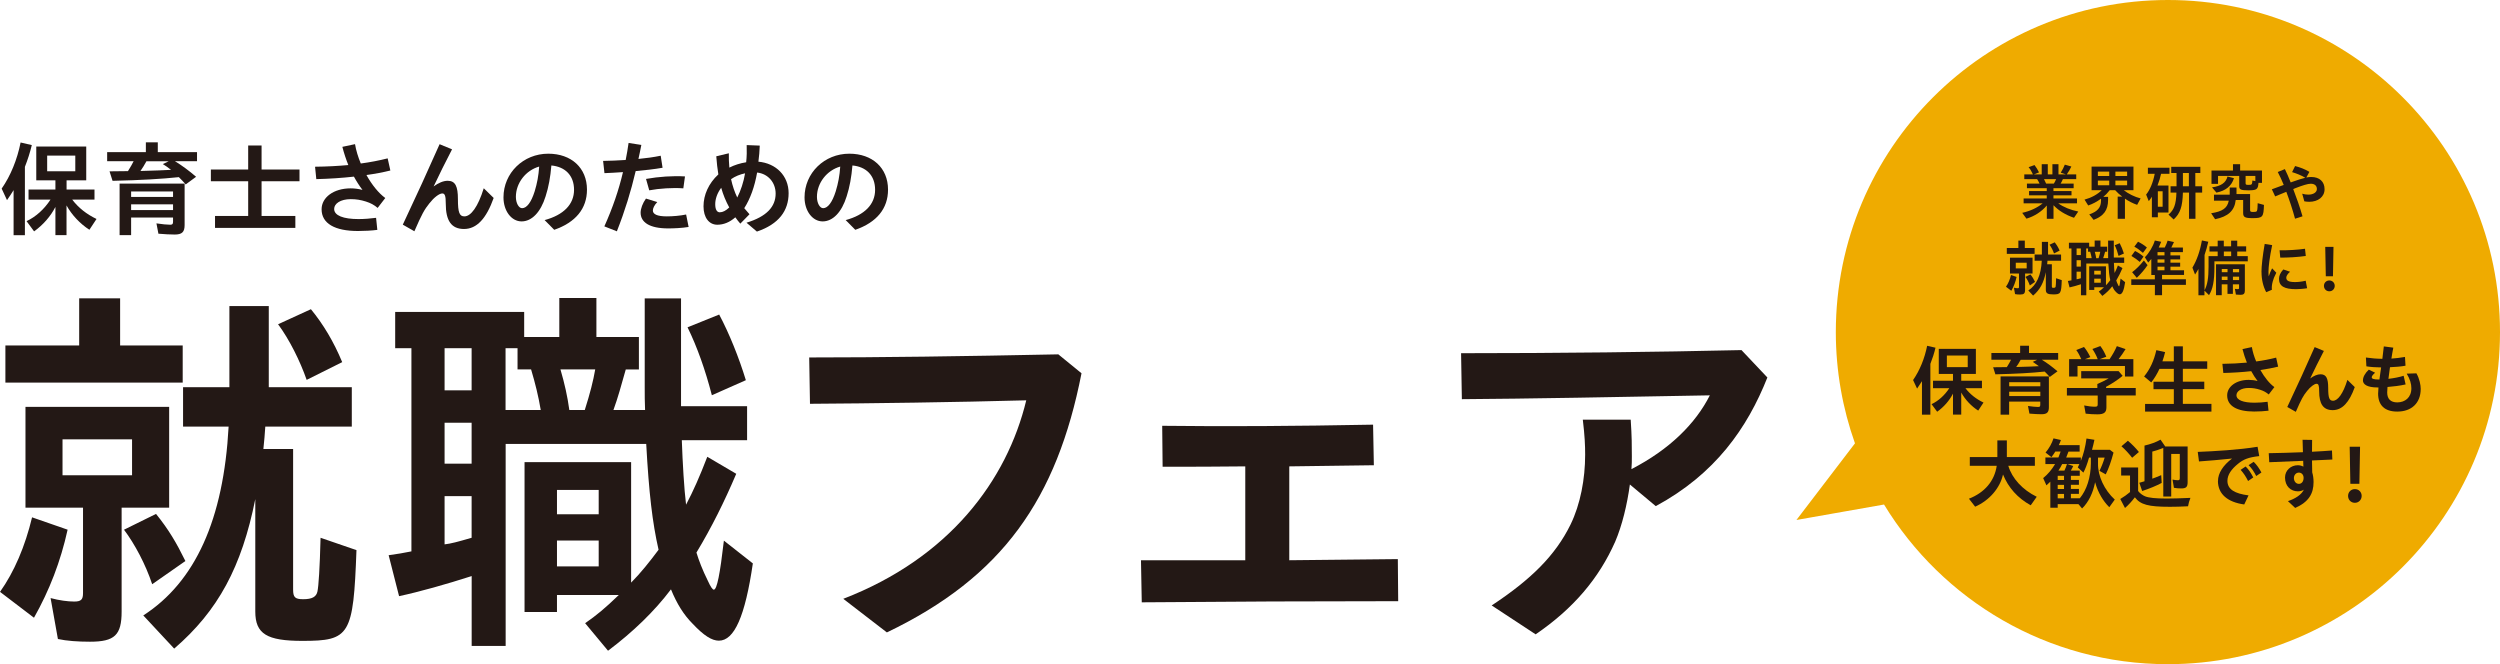 <?xml version="1.0" encoding="UTF-8"?><svg id="b" xmlns="http://www.w3.org/2000/svg" viewBox="0 0 481.8 128"><defs><style>.d{fill:#231815;}.d,.e{stroke-width:0px;}.e{fill:#efab00;}</style></defs><g id="c"><path class="d" d="m2.62,36.64c-.42.67-.75,1.19-1.27,1.93l-1.03-2.22c1.73-2.48,3-5.62,3.65-8.89l2.16.5c-.34,1.43-.79,2.82-1.33,4.19v13.18h-2.18v-8.68Zm8.06,3.24c-.91,1.79-2.38,3.47-4.11,4.71l-1.45-1.97c1.77-.83,3.39-2.28,4.61-4.15h-4.23v-1.95h5.18v-1.77h-3.69v-6.51h9.63v6.51h-3.79v1.77h5.38v1.95h-4.29c1.19,1.57,2.78,2.82,4.68,3.73l-1.37,2.08c-1.79-1.15-3.39-2.84-4.41-4.69v5.72h-2.14v-5.44Zm3.83-6.87v-3.02h-5.42v3.02h5.42Z"/><path class="d" d="m34.47,34.14c-3.45.36-7.27.58-12.78.71l-.58-1.83c1.29,0,2.36-.02,3.55-.04.58-.93.79-1.31,1.09-1.91h-5.1v-1.75h7.46v-1.89h2.3v1.89h7.56v1.75h-4.25c1.31.79,2.82,1.91,4.07,3l-2,1.47c-.44-.52-.89-.97-1.33-1.41Zm-11.42,1.25h12.53v7.98c0,1.35-.5,1.83-1.91,1.83-.75,0-2.03-.06-3.14-.16l-.38-1.99c1.01.16,2.12.26,2.66.26.42,0,.54-.14.54-.58v-.81h-8.08v3.39h-2.22v-9.93Zm10.3,2.56v-1.05h-8.08v1.05h8.08Zm0,2.54v-1.11h-8.08v1.11h8.08Zm-.38-7.76l-.06-.04c-.73-.56-.85-.64-1.53-1.07l1.13-.54h-4.29c-.4.73-.77,1.35-1.15,1.87,2.86-.08,4.68-.14,5.9-.22Z"/><path class="d" d="m41.44,41.62h6.39v-6.69h-7.19v-2.26h7.19v-4.63h2.58v4.63h7.31v2.26h-7.31v6.69h6.51v2.3h-15.48v-2.3Z"/><path class="d" d="m60.74,32.13c2.26-.02,4.39-.14,6.39-.32-.44-1.09-.83-2.26-1.15-3.51l2.44-.52c.2,1.21.6,2.5,1.11,3.73,1.83-.24,3.55-.58,5.18-.99l.52,2.34c-1.37.34-2.92.64-4.61.87,1.05,1.89,2.36,3.51,3.63,4.43l-1.47,1.91c-.71-.6-1.33-.93-2.26-1.23-1.01-.32-1.89-.46-2.92-.46-2,0-3.2.87-3.2,1.89,0,1.27,1.77,1.95,4.7,1.95,1.07,0,2.36-.1,3.38-.24l.24,2.32c-.99.14-2.54.22-3.73.22-4.47,0-7.01-1.45-7.01-4.19,0-2.28,2.32-4.03,5.6-4.03.73,0,1.53.1,2.28.3-.62-.81-1.17-1.67-1.65-2.56-2.3.26-4.76.42-7.25.48l-.24-2.38Z"/><path class="d" d="m77.63,43.29c2.76-5.86,4.76-10.24,7.09-15.5l2.4.99c-1.35,2.6-2.42,4.76-3.55,7.15.93-.69,1.89-1.09,2.7-1.09,1.51,0,1.98,1.11,1.98,3.55,0,2.58.3,3.31,1.25,3.31,1.25,0,2.62-1.83,3.73-5.42l1.91,1.87c-1.41,3.95-3.24,5.98-5.72,5.98s-3.51-1.67-3.51-4.86c0-1.51-.16-1.99-.67-1.99-.6,0-1.63.81-2.46,1.87-.99,1.23-1.49,2.12-2.92,5.42l-2.22-1.27Z"/><path class="d" d="m104.95,42.42c3.67-.99,5.68-3.04,5.68-5.84s-1.75-4.45-4.37-4.69c-.18,2.2-.54,4.19-1.11,5.94-.95,3.08-2.68,4.84-4.63,4.84s-3.49-2.01-3.49-4.63c0-4.71,3.83-8.42,8.63-8.42,4.45,0,7.46,2.74,7.46,6.93,0,3.67-2.2,6.31-6.31,7.74l-1.87-1.89Zm-4.33-2.3c.89,0,1.75-1.11,2.42-3.24.48-1.57.75-3.02.87-4.78-2.58.73-4.49,3.16-4.49,5.84,0,1.21.56,2.18,1.19,2.18Z"/><path class="d" d="m116.47,43.63c1.63-3.63,2.78-7.01,3.59-10.46-1.35.1-2.58.16-3.57.2l-.26-2.36c1.35-.02,2.84-.08,4.35-.18.22-1.07.4-2.16.56-3.28l2.46.38c-.18.91-.36,1.83-.56,2.7,1.47-.14,2.94-.34,4.29-.62l.36,2.32c-1.59.28-3.42.48-5.18.64-.93,3.93-2.06,7.64-3.63,11.61l-2.4-.95Zm6.99-2.64c0-.79.4-1.85,1.03-2.72l2.18.67c-.58.6-.85,1.21-.85,1.63,0,.69.79,1.13,2.68,1.13,1.15,0,2.6-.12,3.73-.36l.48,2.4c-1.29.22-2.98.28-3.93.28-3.67,0-5.32-1.21-5.32-3.04Zm1.05-6.51c2.46-.44,5.18-.62,7.5-.48l-.32,2.3c-1.96-.16-4.68.02-6.57.38l-.62-2.2Z"/><path class="d" d="m141.71,41.88c-1.09.97-2.28,1.43-3.47,1.43-1.59,0-2.66-1.37-2.66-3.55s.97-4.41,2.86-6.15c-.18-1.05-.3-2.2-.4-3.49l2.42-.58c-.02.97.02,1.91.1,2.76.99-.5,2.1-.85,3.24-1.03.12-1.07.14-2.18.1-3.31l2.52.1c-.04,1.03-.12,2.06-.26,3.1,3.38.3,5.82,2.7,5.82,6.07s-1.87,5.96-6.11,7.4l-2.01-1.71c3.91-1.19,5.62-3.1,5.62-5.62,0-2.08-1.41-3.81-3.57-4.05-.48,2.72-1.31,5.04-2.48,6.87.32.4.64.77,1.01,1.17l-1.77,1.81c-.34-.4-.66-.79-.95-1.21Zm-2.96-.97c.52,0,1.15-.3,1.79-.93-.66-1.21-1.17-2.44-1.55-3.79-.77,1.03-1.15,2.16-1.15,3.16s.3,1.57.91,1.57Zm3.33-2.84c.66-1.27,1.25-3.04,1.51-4.67-.97.2-1.91.58-2.7,1.13.28,1.29.68,2.46,1.19,3.53Z"/><path class="d" d="m162.97,42.42c3.67-.99,5.68-3.04,5.68-5.84s-1.75-4.45-4.37-4.69c-.18,2.2-.54,4.19-1.11,5.94-.95,3.08-2.68,4.84-4.63,4.84s-3.49-2.01-3.49-4.63c0-4.71,3.83-8.42,8.63-8.42,4.45,0,7.46,2.74,7.46,6.93,0,3.67-2.2,6.31-6.31,7.74l-1.87-1.89Zm-4.33-2.3c.89,0,1.75-1.11,2.42-3.24.48-1.57.75-3.02.87-4.78-2.58.73-4.49,3.16-4.49,5.84,0,1.21.56,2.18,1.19,2.18Z"/><path class="d" d="m0,114.07c2.75-3.87,4.84-8.78,6.18-14.37l6.85,2.38c-1.34,6.1-3.5,11.69-6.48,16.97l-6.55-4.99Zm1.04-47.49h14.22v-9.08h7.89v9.08h12.06v7.15H1.04v-7.15Zm10.12,56.57l-1.41-7.89c1.64.45,3.35.67,4.54.67,1.34,0,1.71-.37,1.71-1.64v-16.45H4.91v-19.43h27.69v19.43h-9.16v20.02c0,4.54-1.34,5.81-6.1,5.81-2.31,0-4.47-.15-6.18-.52Zm14.29-31.56v-6.92h-13.4v6.92h13.4Zm-1.56,10.5l6.18-3.05c2.46,3.05,3.94,5.58,5.66,9.08l-6.4,4.47c-1.26-3.8-3.35-7.74-5.43-10.5Zm3.72,16.52c10.05-6.48,15.48-18.53,16.45-36.4h-8.78v-7.59h8.93v-15.63h7.59v15.63h16v7.59h-16.67c-.08,1.19-.22,3.05-.37,4.32h5.73v27.09c0,1.49.37,1.86,1.94,1.86,1.71,0,2.53-.45,2.75-1.49s.45-4.47.6-10.35l6.92,2.38c-.6,16.45-1.27,17.49-10.42,17.49-6.85,0-9.08-1.34-9.08-5.66v-21.66c-2.61,13.03-7.15,21.51-15.63,28.81l-5.96-6.4Zm25.98-56.12l6.33-2.9c2.38,2.9,4.39,6.25,6.03,10.2l-6.85,3.42c-1.27-3.65-3.35-7.82-5.51-10.72Z"/><path class="d" d="m112.77,120.1c2.16-1.49,3.87-2.9,6.48-5.43h-11.91v3.27h-6.25v-28.88h20.54v23.22c1.79-1.79,3.57-4.02,5.29-6.33-1.19-5.21-1.86-10.94-2.38-20.39h-27.09v38.93h-6.55v-13.47c-4.84,1.56-10.12,3.05-13.99,3.87l-2.01-7.89c1.56-.22,3.05-.45,4.39-.74v-39.15h-3.13v-7h24.86v4.84h6.77v-7.52h7.15v7.52h8.19v6.25h-2.53c-.97,3.42-1.49,5.36-2.38,7.82h6.1c-.07-1.56-.07-2.9-.07-4.32v-17.19h7v20.77h12.73v6.55h-12.58c.15,4.32.45,9.45.82,12.43,1.41-2.68,2.6-5.36,4.09-9.23l5.58,3.28c-2.31,5.43-4.76,10.35-7.67,15.18.45,1.49,1.19,3.42,2.16,5.36.6,1.34.97,1.79,1.19,1.79.6,0,1.19-2.98,1.94-9.45l5.58,4.39c-1.49,10.2-3.57,14.89-6.55,14.89-1.34,0-2.9-.97-5.06-3.27-1.71-1.71-3.05-3.87-4.17-6.62-3.2,4.24-7.29,8.19-12.13,11.83l-4.39-5.28Zm-21.88-44.88v-8.11h-5.21v8.11h5.21Zm0,14.14v-7.89h-5.21v7.89h5.21Zm0,14.29v-8.04h-5.21v9.3c1.27-.15,2.38-.45,5.21-1.27Zm13.32-24.64c-.45-2.68-1.04-5.06-1.86-7.82h-2.61v-4.09h-2.31v11.91h6.77Zm11.17,20.1v-4.69h-8.04v4.69h8.04Zm0,10.05v-4.99h-8.04v4.99h8.04Zm-2.68-30.15c1.04-3.27,1.64-5.66,2.01-7.82h-6.7c.82,2.83,1.34,5.14,1.71,7.82h2.98Zm19.8-15.93l6.1-2.46c1.94,3.65,3.8,8.26,5.14,12.65l-6.55,2.9c-1.27-4.91-2.83-9.3-4.69-13.1Z"/><path class="d" d="m162.5,115.41c20.47-7.89,31.56-22.85,35.28-38.26-13.47.37-30.07.6-41.68.67l-.15-8.93c13.7,0,29.47-.22,48.01-.6l4.47,3.65c-4.76,24.19-15.18,39.23-37.51,49.94l-8.41-6.48Z"/><path class="d" d="m219.89,107.97h20.1v-18.09c-5.43.07-10.64.07-15.93.07l-.08-7.89c12.58.15,25.23.07,40.64-.22l.15,7.82-16.3.22v18.09l20.92-.22.07,8.11c-16.38,0-31.93.07-49.42.22l-.15-8.11Z"/><path class="d" d="m287.48,116.68c7.67-5.06,12.28-9.68,15.18-15.56,1.93-3.94,2.83-8.86,2.83-13.47,0-1.86-.07-3.57-.45-6.77h9.23c.22,3.28.22,5.06.22,7.07,0,.82,0,1.64-.08,2.46,7.37-3.8,12.36-8.78,15.11-14.22-15.85.3-36.03.67-47.79.74l-.15-8.86c18.53,0,37.74-.22,54.04-.6l4.99,5.28c-3.87,9.75-10.05,18.61-21.51,24.79l-4.99-4.17c-.52,3.87-1.49,7.89-2.83,11.02-3.13,7.07-8.04,12.88-15.33,17.86l-8.49-5.58Z"/><path class="e" d="m417.8,0c-35.35,0-64,28.65-64,64,0,7.52,1.31,14.73,3.69,21.44l-11.28,14.77,16.88-2.98c11.23,18.45,31.53,30.77,54.71,30.77,35.35,0,64-28.65,64-64S453.15,0,417.8,0Z"/><path class="d" d="m394.46,39.6c-.99,1.18-2.38,2.08-3.92,2.54l-.82-1.12c1.53-.34,2.91-.98,3.94-1.83h-3.67v-.94h4.46v-.61h-3.41v-.82h3.41v-.55h-3.82v-.89h2.43c-.13-.29-.21-.43-.47-.86h-2.47v-.91h1.67c-.28-.62-.53-1.02-.84-1.39l1.14-.41c.33.42.61.88.87,1.41l-.99.39h1.51v-1.96h1.17v1.96h.89v-1.96h1.17v1.96h1.43l-.99-.33c.32-.51.61-1.1.78-1.55l1.26.36c-.2.46-.55,1.05-.88,1.52h1.82v.91h-2.57c-.16.37-.28.61-.44.86h2.51v.89h-3.89v.55h3.48v.82h-3.48v.61h4.54v.94h-3.61c1.03.74,2.36,1.27,3.85,1.58l-.82,1.2c-1.66-.57-2.97-1.38-3.95-2.42v2.62h-1.29v-2.56Zm1.36-4.22c.15-.23.27-.46.44-.86h-2.34c.15.29.26.53.41.86h1.48Z"/><path class="d" d="m402.64,41.32c1.61-.56,2.27-1.32,2.27-2.69v-.34c-.76.56-1.6,1.02-2.47,1.31l-.71-1.13c1.32-.36,2.48-.99,3.32-1.82h-1.96v-4.54h8.07v4.54h-1.87c.92.71,2.1,1.3,3.25,1.59l-.67,1.24c-.85-.3-1.68-.72-2.35-1.2v3.89h-1.4v-4.28h.88c-.46-.33-.97-.79-1.37-1.24h-1.04c-.48.6-.81.95-1.24,1.29h.92v.61c0,1.94-.85,3.1-2.79,3.82l-.83-1.04Zm3.85-7.4v-.85h-2.19v.85h2.19Zm0,1.79v-.9h-2.19v.9h2.19Zm3.45-1.79v-.85h-2.26v.85h2.26Zm0,1.79v-.9h-2.26v.9h2.26Z"/><path class="d" d="m414.71,37.92c-.22.35-.37.56-.6.84l-.51-1.26c.74-.9,1.33-2.31,1.66-4.01h-1.32v-1.17h4.16v1.17h-1.62c-.15.72-.37,1.45-.69,2.27h2.12v5.2h-2.05v.91h-1.15v-3.95Zm2.07,1.92v-2.98h-.92v2.98h.92Zm1.13,1.52c1.06-.88,1.47-2,1.53-4.24h-1.13v-1.22h1.15v-2.56h-1.02v-1.19h5.61v1.19h-.97v2.56h1.32v1.22h-1.29v5.05h-1.24v-5.05h-1.18c-.08,2.71-.51,3.99-1.78,5.18l-1-.94Zm3.93-5.46v-2.56h-1.15v2.56h1.15Z"/><path class="d" d="m426.13,41.1c2.21-.35,3.12-.99,3.4-2.43h-2.85v-1.15h3.03v-1.38h1.31v1.26h2.62v3.06c0,.33.09.39.64.39.39,0,.57-.04.67-.18.12-.19.14-1.05.15-1.51l1.21.33c-.07,2.35-.23,2.55-2.19,2.55-1.5,0-1.82-.19-1.82-1.02v-2.48h-1.43c-.22,2.05-1.44,3.19-3.97,3.71l-.77-1.16Zm5.41-5.25v-1.95h-4.08v1.54h-1.26v-2.57h4.14v-1.23h1.38v1.23h4.21v2.37h-.68c-.07,1.26-.32,1.44-1.98,1.44-1.43,0-1.73-.15-1.73-.83Zm-5.24.26c1.76-.26,2.68-.89,2.98-2.09l1.25.32c-.46,1.5-1.58,2.42-3.38,2.78l-.85-1.01Zm7.78-1.32l.57.11v-.99h-1.88v1.39c0,.28.08.33.57.33.64,0,.69-.06.74-.83Z"/><path class="d" d="m440.63,36.96c-.84.34-1.6.65-2.16.89l-.64-1.37c.7-.26,1.48-.55,2.29-.84-.37-.92-.74-1.71-1.15-2.49l1.37-.56c.37.75.75,1.62,1.12,2.57.14-.06.28-.1.42-.15.89-.32,1.7-.58,2.4-.75-.87-.51-1.6-.79-2.55-1.09l.58-1.17c1.04.28,1.82.57,2.76,1.12l-.6,1.09c.34-.07.66-.1.95-.1,1.59,0,2.57.89,2.57,2.36s-1.26,2.42-2.95,2.42c-.35,0-.65-.04-.95-.09l-.41-1.47c.33.11.78.18,1.18.18.99,0,1.65-.46,1.65-1.08,0-.67-.48-1.02-1.16-1.02-.6,0-1.55.3-2.97.85l-.43.18c.69,1.81,1.24,3.35,1.79,5.25l-1.44.46c-.48-1.8-1.06-3.52-1.68-5.18Z"/><path class="d" d="m386.59,55.26c.43-.61.76-1.38.97-2.26l1.08.37c-.21.96-.55,1.84-1.02,2.67l-1.03-.78Zm.16-7.46h2.23v-1.43h1.24v1.43h1.89v1.12h-5.36v-1.12Zm1.59,8.88l-.22-1.24c.26.07.53.11.71.11.21,0,.27-.06.27-.26v-2.58h-1.74v-3.05h4.35v3.05h-1.44v3.14c0,.71-.21.91-.96.91-.36,0-.7-.02-.97-.08Zm2.24-4.96v-1.09h-2.1v1.09h2.1Zm-.25,1.65l.97-.48c.39.48.62.88.89,1.43l-1,.7c-.2-.6-.53-1.22-.85-1.65Zm.58,2.6c1.58-1.02,2.43-2.91,2.58-5.72h-1.38v-1.19h1.4v-2.45h1.19v2.45h2.51v1.19h-2.62c-.01.19-.04.48-.06.68h.9v4.25c0,.23.06.29.3.29.27,0,.4-.07.43-.23.04-.16.07-.7.09-1.62l1.09.37c-.09,2.58-.2,2.75-1.64,2.75-1.08,0-1.43-.21-1.43-.89v-3.4c-.41,2.05-1.12,3.38-2.45,4.52l-.94-1Zm4.08-8.81l.99-.46c.37.46.69.98.95,1.6l-1.08.54c-.2-.57-.53-1.23-.87-1.68Z"/><path class="d" d="m404.46,56.21c.34-.23.61-.46,1.02-.85h-1.87v.51h-.98v-4.54h3.23v3.65c.28-.28.56-.63.83-.99-.19-.82-.29-1.72-.37-3.2h-4.25v6.11h-1.03v-2.12c-.76.25-1.59.48-2.2.61l-.32-1.24c.25-.03.48-.07.69-.12v-6.15h-.49v-1.1h3.9v.76h1.06v-1.18h1.12v1.18h1.29v.98h-.4c-.15.54-.23.84-.37,1.23h.96c-.01-.25-.01-.46-.01-.68v-2.7h1.1v3.26h2v1.03h-1.98c.02.68.07,1.48.13,1.95.22-.42.41-.84.64-1.45l.88.51c-.36.85-.75,1.62-1.2,2.38.07.23.19.54.34.84.09.21.15.28.19.28.09,0,.19-.47.3-1.48l.88.69c-.23,1.6-.56,2.34-1.03,2.34-.21,0-.46-.15-.79-.51-.27-.27-.48-.61-.66-1.04-.5.67-1.15,1.29-1.91,1.86l-.69-.83Zm-3.44-7.05v-1.27h-.82v1.27h.82Zm0,2.22v-1.24h-.82v1.24h.82Zm0,2.24v-1.26h-.82v1.46c.2-.02.37-.07.82-.2Zm2.09-3.87c-.07-.42-.16-.79-.29-1.23h-.41v-.64h-.36v1.87h1.06Zm1.75,3.16v-.74h-1.26v.74h1.26Zm0,1.58v-.78h-1.26v.78h1.26Zm-.42-4.73c.16-.51.26-.89.32-1.23h-1.05c.13.44.21.81.27,1.23h.47Zm3.11-2.5l.96-.39c.3.57.6,1.3.81,1.99l-1.03.46c-.2-.77-.44-1.46-.74-2.06Z"/><path class="d" d="m415.28,54.91h-4.54v-1.08h4.54v-.83h-.68v-3.09c-.2.25-.32.39-.6.69l-.64-1.02c.82-.83,1.57-2.08,1.92-3.23l1.23.25c-.23.57-.32.75-.48,1.1h1.17c.26-.51.42-.92.54-1.32l1.23.27c-.14.33-.35.75-.51,1.05h2.23v.89h-2.4v.63h1.87v.77h-1.87v.63h1.87v.77h-1.87v.69h2.62v.91h-4.24v.83h4.6v1.08h-4.6v1.99h-1.38v-1.99Zm-4.52-5.58l.7-.96c.62.3,1.12.64,1.64,1.08l-.72,1.03c-.41-.37-.99-.79-1.61-1.15Zm.14,3.13c.75-.55,1.53-1.33,2.27-2.26l.71.9c-.57.85-1.36,1.76-2.08,2.44l-.9-1.09Zm.43-4.92l.71-.96c.69.35,1.26.72,1.71,1.12l-.76,1.03c-.61-.53-1.11-.89-1.66-1.19Zm5.81,1.68v-.63h-1.34v.63h1.34Zm0,1.4v-.63h-1.34v.63h1.34Zm0,1.46v-.69h-1.34v.69h1.34Z"/><path class="d" d="m423.7,51.8c-.2.37-.44.77-.67,1.11l-.51-1.33c.84-1.39,1.48-3.21,1.83-5.24l1.23.25c-.2.88-.42,1.67-.72,2.55v6.8c.56-1.09.77-2.34.77-4.57v-2.01h1.76v-.89h-1.58v-.99h1.58v-1.1h1.18v1.1h1.41v-1.1h1.18v1.1h1.72v.99h-1.72v.89h2.03v1.01h-6.43v1.09c0,2.7-.29,4.22-1.04,5.42l-.88-.87v.89h-1.16v-5.1Zm3.38-.87h5.55v5.08c0,.57-.23.81-.82.81-.26,0-.65-.02-.91-.05l-.19-1.11c.2.05.36.06.57.06.19,0,.23-.06.23-.27v-.65h-1.19v1.83h-1.04v-1.83h-1.11v2.09h-1.1v-5.96Zm2.21,1.53v-.62h-1.11v.62h1.11Zm0,1.5v-.65h-1.11v.65h1.11Zm.7-4.6v-.89h-1.41v.89h1.41Zm1.53,3.11v-.62h-1.19v.62h1.19Zm0,1.5v-.65h-1.19v.65h1.19Z"/><path class="d" d="m435.83,52.43c0-1.13.22-3.12.62-5.42l1.44.23c-.49,2.29-.71,4.24-.71,5.11,0,.34.01.64.05.91.17-.54.41-1.1.65-1.55l.81.85c-.39.75-.58,1.26-.7,1.73-.15.56-.21,1.09-.15,1.55l-1.1.47c-.57-1.08-.9-2.4-.9-3.88Zm3.38,1.31c0-.54.22-1.15.83-1.81l1.3.44c-.51.46-.73.82-.73,1.15,0,.55.44.84,1.68.84.56,0,1.3-.07,2.06-.26l.28,1.45c-.77.13-1.68.18-2.15.18-2.24,0-3.27-.58-3.27-1.99Zm.11-5.51c1.37.04,3.53-.08,4.9-.29l.15,1.39c-1.47.22-3.49.33-4.92.32l-.13-1.41Z"/><path class="d" d="m447.87,55.09c0-.56.42-1.04,1.04-1.04s1.04.48,1.04,1.04-.42,1.05-1.04,1.05-1.04-.48-1.04-1.05Zm.25-7.52h1.59l-.1,5.67h-1.38l-.11-5.67Z"/><path class="d" d="m370.4,73.46c-.31.5-.56.88-.94,1.43l-.77-1.65c1.28-1.84,2.23-4.17,2.71-6.6l1.61.37c-.25,1.06-.59,2.09-.99,3.11v9.79h-1.62v-6.44Zm5.98,2.4c-.68,1.33-1.77,2.58-3.05,3.49l-1.08-1.46c1.31-.62,2.52-1.7,3.42-3.08h-3.14v-1.44h3.85v-1.31h-2.74v-4.83h7.15v4.83h-2.82v1.31h3.99v1.44h-3.18c.88,1.16,2.06,2.09,3.48,2.77l-1.02,1.55c-1.33-.85-2.52-2.11-3.27-3.48v4.25h-1.59v-4.04Zm2.84-5.1v-2.24h-4.02v2.24h4.02Z"/><path class="d" d="m394.04,71.61c-2.56.27-5.39.43-9.49.53l-.43-1.36c.96,0,1.75-.01,2.64-.03.43-.69.59-.97.81-1.42h-3.79v-1.3h5.54v-1.4h1.71v1.4h5.62v1.3h-3.15c.97.59,2.09,1.42,3.02,2.23l-1.49,1.09c-.32-.38-.66-.72-.99-1.05Zm-8.48.93h9.3v5.93c0,1-.37,1.36-1.42,1.36-.56,0-1.5-.04-2.33-.12l-.28-1.47c.75.12,1.58.19,1.97.19.31,0,.4-.1.4-.43v-.6h-6v2.52h-1.65v-7.37Zm7.65,1.9v-.78h-6v.78h6Zm0,1.89v-.83h-6v.83h6Zm-.28-5.76l-.04-.03c-.55-.41-.63-.47-1.13-.8l.84-.4h-3.18c-.29.55-.58,1-.86,1.39,2.12-.06,3.48-.1,4.38-.16Z"/><path class="d" d="m401.95,79.73l-.29-1.59c.74.15,1.47.24,2.08.24.43,0,.53-.09.53-.49v-1.67h-5.94v-1.44h5.87v-.78c.66-.27,1.49-.68,2.2-1.08h-5.31v-1.39h7.21l.78.9c-.91.75-2.02,1.49-3.2,2.12v.22h5.72v1.44h-5.65v2.3c0,.97-.47,1.34-1.71,1.34-.72,0-1.55-.04-2.28-.13Zm-3.18-10.52h2.34c-.32-.71-.6-1.24-.97-1.75l1.49-.59c.41.49.77,1.05,1.22,1.95l-1.03.4h2.45c-.25-.68-.57-1.28-1.02-1.96l1.53-.57c.43.57.77,1.16,1.15,2.06l-1.3.47h1.93c.65-.97,1.06-1.71,1.4-2.51l1.68.57c-.38.62-.86,1.31-1.34,1.93h2.84v3.36h-1.62v-2.03h-9.14v2.03h-1.62v-3.36Z"/><path class="d" d="m413.4,77.84h5.54v-2.83h-3.92v-1.44h3.92v-2.48h-2.77c-.44.96-.97,1.83-1.58,2.61l-1.38-1.15c1.13-1.37,1.89-3.01,2.36-5.07l1.69.38c-.18.71-.28,1.08-.52,1.78h2.2v-2.89h1.74v2.89h4.7v1.44h-4.7v2.48h4.13v1.44h-4.13v2.83h5.51v1.5h-12.79v-1.5Z"/><path class="d" d="m428.27,70.12c1.68-.02,3.26-.1,4.75-.24-.32-.81-.62-1.68-.85-2.61l1.81-.38c.15.9.44,1.86.83,2.77,1.36-.18,2.64-.43,3.85-.74l.38,1.74c-1.02.25-2.17.47-3.42.65.78,1.4,1.75,2.61,2.7,3.29l-1.09,1.42c-.53-.44-.99-.69-1.68-.91-.75-.24-1.4-.34-2.17-.34-1.49,0-2.37.65-2.37,1.4,0,.94,1.31,1.44,3.49,1.44.8,0,1.75-.07,2.51-.18l.18,1.72c-.74.1-1.89.16-2.77.16-3.32,0-5.2-1.08-5.2-3.11,0-1.69,1.72-2.99,4.16-2.99.55,0,1.14.07,1.7.22-.46-.6-.87-1.24-1.22-1.9-1.71.19-3.54.31-5.38.35l-.18-1.77Z"/><path class="d" d="m440.82,78.4c2.05-4.35,3.54-7.61,5.26-11.51l1.78.74c-1,1.93-1.8,3.54-2.64,5.31.69-.52,1.4-.81,2-.81,1.12,0,1.47.83,1.47,2.64,0,1.92.22,2.46.93,2.46.93,0,1.95-1.36,2.77-4.02l1.42,1.39c-1.05,2.93-2.4,4.44-4.25,4.44s-2.61-1.24-2.61-3.61c0-1.12-.12-1.47-.5-1.47-.44,0-1.21.6-1.83,1.39-.74.91-1.11,1.58-2.17,4.02l-1.65-.94Z"/><path class="d" d="m455.39,73.27c0-.6.41-1.37,1.13-2.03l1.21.59c-.44.38-.65.68-.65.88,0,.27.32.43,1.39.43h.09c.04-.34.09-.69.15-1.08l.18-1.25c-.99-.01-1.99-.07-2.84-.21l-.09-1.7c1.02.15,2.05.24,3.17.25.12-.93.22-1.78.28-2.39l1.83.24c-.09.47-.24,1.25-.37,2.11.85-.06,1.74-.16,2.62-.32l.1,1.69c-.85.16-1.95.25-2.99.29-.06.47-.13.93-.18,1.33-.04.32-.09.63-.12.91,1.03-.12,2.09-.32,2.93-.59l.38,1.67c-1.11.25-2.34.4-3.49.49-.04.49-.06.84-.06,1.05,0,1.24.65,1.92,1.95,1.92,1.49-.01,2.71-.93,2.71-2.73,0-.83-.25-1.75-.9-2.81l1.87-.06c.6,1.02.83,2.27.83,2.99,0,2.8-1.83,4.38-4.5,4.38h-.04c-2.42,0-3.67-1.24-3.67-3.46,0-.29.03-.71.07-1.19h-.18c-1.98,0-2.82-.57-2.82-1.39Z"/><path class="d" d="m379.46,96.11c3.04-1.19,4.92-3.42,5.35-6.34h-5.19v-1.68h5.31v-3.21h1.83v3.21h5.4v1.68h-5.12c.72,2.43,2.74,4.63,5.48,5.97l-1.16,1.64c-2.52-1.39-4.3-3.38-5.34-5.94-.58,2.62-2.62,5-5.37,6.21l-1.19-1.53Z"/><path class="d" d="m400.54,97.16h-3.98v.69h-1.42v-5.03l-.06.06-.69.66-.63-1.4c.94-.78,1.65-1.62,2.3-2.71h-1.87v-1.27h2.51c.13-.32.19-.49.43-1.14h-1.03c-.31.5-.53.81-.75,1.08l-1.13-.88c.68-.81,1.24-1.8,1.53-2.74l1.43.32c-.12.37-.24.62-.41.99h4.02v1.24h-2.15c-.15.44-.24.65-.44,1.14h2.82v.66c.52-1.28.87-2.73,1.09-4.32l1.53.25c-.13.63-.31,1.36-.47,1.93h3.46l.69.53c-.44,1.65-.94,3.08-1.5,4.2l-1.21-.68c.43-.87.74-1.67,1-2.55h-1.28v1.18c-.04,2.37,1.22,5.07,3.23,6.91l-1.06,1.47c-1.21-1.21-2.14-2.8-2.67-4.61l-.06-.21c-.41,2.11-1.27,3.85-2.51,5.06l-.71-.84Zm-2.76-4.66v-.8h-1.22v.8h1.22Zm0,1.74v-.8h-1.22v.8h1.22Zm0,1.8v-.85h-1.22v.85h1.22Zm.07-5.34c.18-.37.34-.77.5-1.27h-.93c-.18.4-.44.84-.72,1.27h1.15Zm2.96,5.34c1.36-1.64,2.12-4.05,2.14-6.74v-1.11h-.35c-.35,1.25-.71,2.18-1.09,2.89l-1.08-1c.15-.27.22-.43.31-.65h-2.34l1.15.38c-.09.22-.25.52-.46.88h1.72v1h-1.71v.8h1.55v.94h-1.55v.8h1.55v.94h-1.55v.85h1.71Z"/><path class="d" d="m408.63,96.16c.71-.43,1.3-.84,1.87-1.33v-3.18h-1.71v-1.56h3.27v4.54c.31.41.83.81,1.34,1.02.72.29,2,.43,4.16.43,1.19,0,2.61-.04,4.58-.13-.22.53-.37,1.08-.46,1.62-1.36.07-2.45.1-3.48.1-4.19,0-5.69-.41-6.77-1.83-.55.74-1.28,1.53-1.9,2.06l-.91-1.74Zm.22-10.16l1.24-1.06c.8.68,1.56,1.46,2.12,2.17l-1.3,1.11c-.72-.91-1.4-1.64-2.06-2.21Zm8.08.32c-1,.38-1.53.56-2.14.71v5.22c.38-.13.86-.31,1.72-.68l.09,1.5c-.96.52-2.33,1.09-3.76,1.56l-.55-1.59c.21-.06.63-.18,1-.29v-6.88c1.13-.25,2.25-.66,3.09-1.14l.9,1.31h4.32v6.87c0,.94-.28,1.22-1.24,1.22-.47,0-.97-.04-1.4-.12l-.27-1.59c.38.09.78.13,1.03.13.28,0,.37-.1.37-.41v-4.66h-1.65v8.21h-1.53v-9.37Z"/><path class="d" d="m427.45,92.69c0-1.5.99-3.02,2.71-4.32-2.56.27-4.38.41-6.37.56l-.24-1.84c3.08-.12,8-.4,11.53-.99l.32,1.8c-2.12.24-3.04.62-4.11,1.5-1.25,1.02-2.02,2.09-2.02,3.27,0,1.64,1.42,2.46,4.07,2.8l-.83,1.75c-3.14-.43-5.07-1.96-5.07-4.54Zm4.36-2.14l.97-.65c.63.63,1.02,1.25,1.47,2.11l-1,.69c-.46-.91-.87-1.52-1.44-2.15Zm1.53-.9l.99-.65c.6.59,1.05,1.24,1.49,2.06l-1,.68c-.47-.9-.86-1.49-1.47-2.09Z"/><path class="d" d="m440.93,96.58c1.46-.5,2.59-1.22,3.07-2.21-.32.21-.72.32-1.15.32-1.39,0-2.48-1-2.48-2.67,0-1.36,1.12-2.36,2.46-2.36.37,0,.77.1,1.08.27l-.04-1.12-6.54.27-.1-1.74c1.93-.03,4.3-.1,6.59-.19l-.07-2.4,1.84.03c-.02.69-.02,1.46-.02,2.28,1.4-.07,2.73-.15,3.85-.24l.07,1.74-3.92.18.04,2.3c.16.52.26,1.18.26,1.87,0,2.2-.91,3.82-3.54,4.98l-1.4-1.31Zm3.02-4.5c0-.57-.38-1-.91-1-.56,0-.96.49-.96,1.05s.35,1.12.96,1.12c.53,0,.91-.46.91-1.16Z"/><path class="d" d="m452.52,95.57c0-.71.53-1.31,1.31-1.31s1.31.6,1.31,1.31-.53,1.33-1.31,1.33-1.31-.6-1.31-1.33Zm.31-9.48h2l-.13,7.15h-1.74l-.13-7.15Z"/></g></svg>